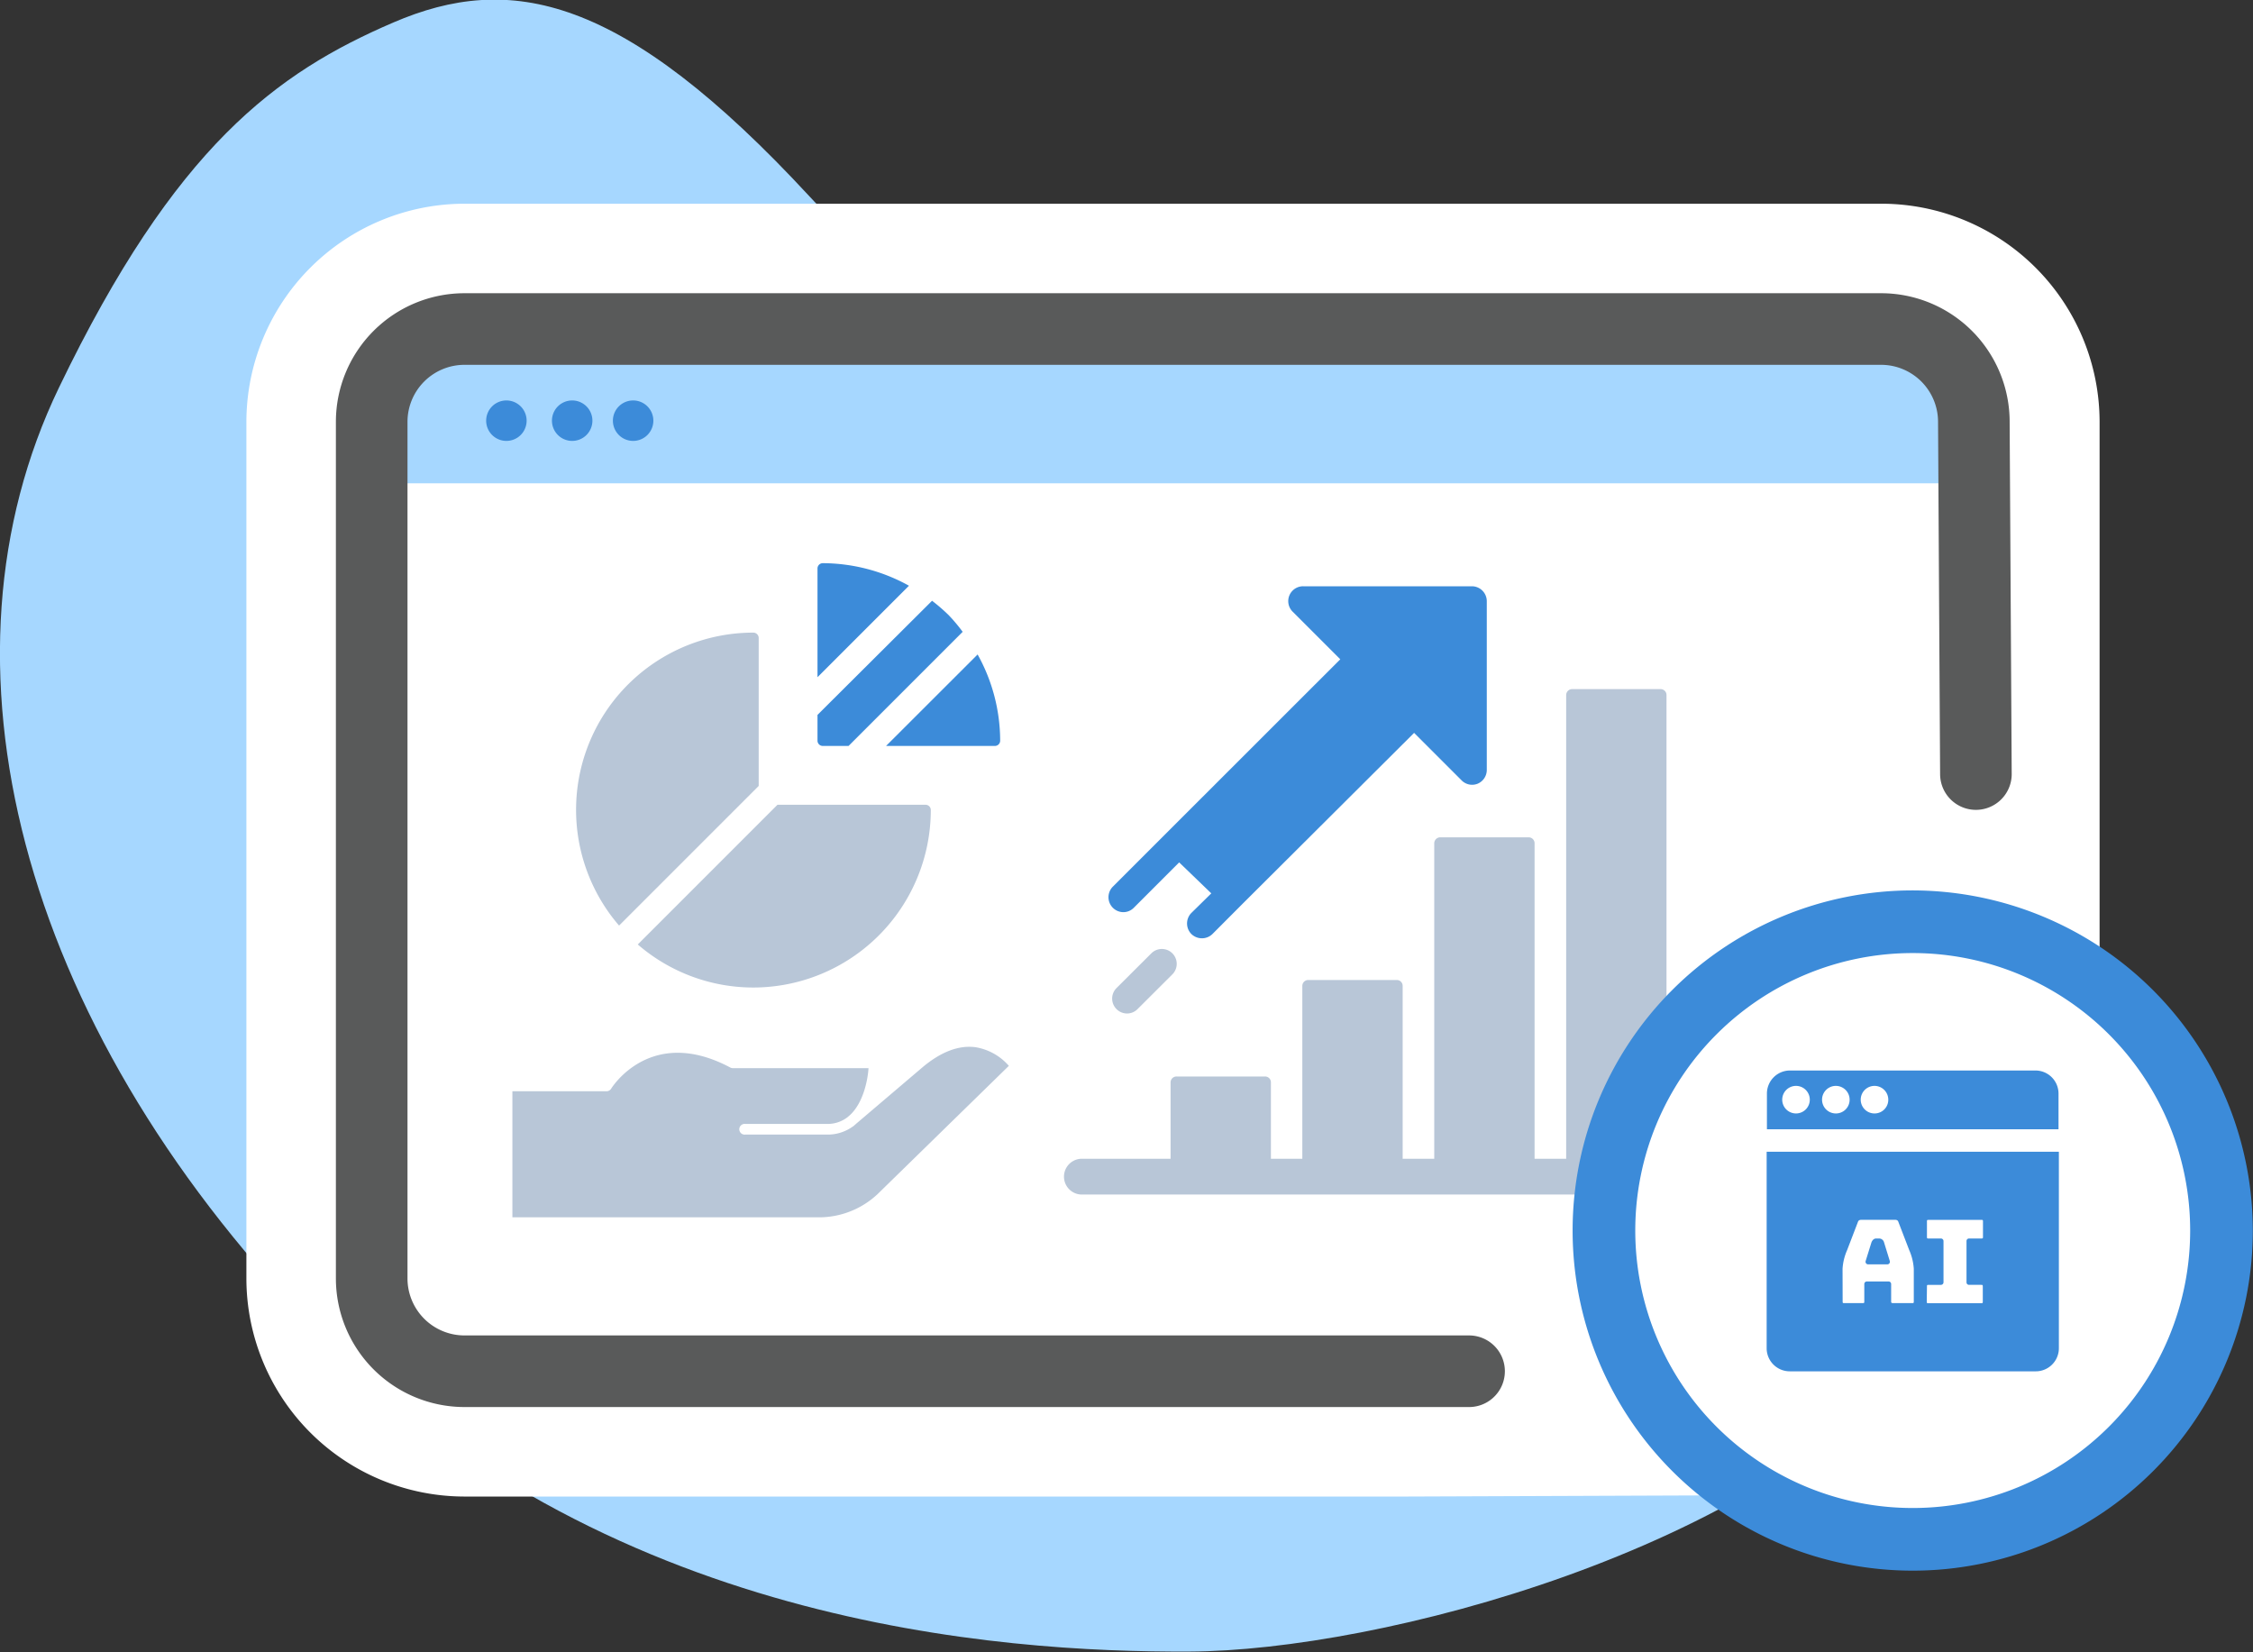 <svg xmlns="http://www.w3.org/2000/svg" viewBox="0 0 251.73 184.57" width="251.73" height="184.57"><rect x="0" y="0" width="251.73" height="184.57" fill="#333333" stroke="none"/><title>Maximize ROI From Your Content With AI</title><g id="Layer_2" data-name="Layer 2"><g id="Layer_1-2" data-name="Layer 1"><g id="Maximize_ROI_From_Your_Content_With_AI" data-name="Maximize ROI From Your Content With AI"><path d="M187.9,47.54c16.17-4.64,28.21.77,39.86,23.3,12.53,21.82,4.33,59.4-12.65,80-18.47,22.47-61.1,33.59-82.21,33.68s-65.77-2.83-98.32-36.68-42.7-74-28-104.52c13-27,24.34-35.2,37.35-40.8S69.5-.72,90.5,22s36,29.8,50.63,31.83,24.48.06,46.77-6.32" style="fill:#a6d7ff"/><path d="M51.9,160.2a17.39,17.39,0,0,1-17.37-17.37V47.13A17.39,17.39,0,0,1,51.9,29.76H210.17a17.39,17.39,0,0,1,17.37,17.37v95.14A17.74,17.74,0,0,1,209.92,160l-52.79.23Z" style="fill:#fff"/><path d="M210.17,36.76a10.37,10.37,0,0,1,10.37,10.37v95.14A10.7,10.7,0,0,1,209.89,153l-52.78.23H51.9a10.37,10.37,0,0,1-10.37-10.37V47.13A10.37,10.37,0,0,1,51.9,36.76Zm0-14H51.9A24.4,24.4,0,0,0,27.53,47.13v95.7A24.39,24.39,0,0,0,51.9,167.2H157.17L210,167a24.75,24.75,0,0,0,24.59-24.7V47.13a24.4,24.4,0,0,0-24.37-24.37" style="fill:#fff"/><path d="M217.54,54h-176V44.1a5.94,5.94,0,0,1,5.94-6H217.54Z" style="fill:#a6d7ff"/><path d="M164.14,153.2H51.9a10.37,10.37,0,0,1-10.37-10.37V47.13A10.37,10.37,0,0,1,51.9,36.76H210.17a10.37,10.37,0,0,1,10.37,10.37l.23,39.35" style="fill:none;stroke:#595a5a;stroke-linecap:round;stroke-miterlimit:10;stroke-width:8px"/><path d="M58.84,47a2.26,2.26,0,1,1-2.25-2.26A2.26,2.26,0,0,1,58.84,47" style="fill:#3c8bd9"/><path d="M66.19,47a2.26,2.26,0,1,1-2.26-2.26A2.26,2.26,0,0,1,66.19,47" style="fill:#3c8bd9"/><path d="M73,47a2.26,2.26,0,1,1-2.26-2.26A2.26,2.26,0,0,1,73,47" style="fill:#3c8bd9"/><path d="M109,117c-1.86-.25-3.84.5-5.89,2.21l-7.37,6.27-.32.28-.07.06-.11.07a4.77,4.77,0,0,1-2.84.87H83.28a.6.6,0,1,1,0-1.19h9.13a3.63,3.63,0,0,0,2.28-.75l.28-.24c1.54-1.43,2-4.06,2.07-5.24l-15.16,0a.68.68,0,0,1-.28-.07c-8.8-4.69-13.14,2.08-13.32,2.37a.61.61,0,0,1-.5.28H57.25V136H91.18A9.58,9.58,0,0,0,98,133.46l14.72-14.38A6.28,6.28,0,0,0,109,117" style="fill:#b8c6d7"/><path d="M84.77,87.81V71.28a.6.6,0,0,0-.6-.6,19.8,19.8,0,0,0-15,32.73Z" style="fill:#b8c6d7"/><path d="M84.17,110.33A19.85,19.85,0,0,0,104,90.51a.59.59,0,0,0-.59-.6H86.87L71.26,105.52a19.74,19.74,0,0,0,12.91,4.81" style="fill:#b8c6d7"/><path d="M91.93,83.34h2.88l12.75-12.75A19,19,0,0,0,106,68.73a20.24,20.24,0,0,0-1.86-1.61L91.34,79.87v2.88a.59.59,0,0,0,.59.59" style="fill:#3c8bd9"/><path d="M91.93,62.92a.59.59,0,0,0-.59.6V75.66l10.22-10.22a20,20,0,0,0-9.63-2.52" style="fill:#3c8bd9"/><path d="M111.16,83.34a.59.59,0,0,0,.59-.59,19.85,19.85,0,0,0-2.52-9.63L99,83.34Z" style="fill:#3c8bd9"/><path d="M189.69,129.46H186.2V77.66a.66.66,0,0,0-.66-.67h-9.88a.67.67,0,0,0-.67.67v51.8h-3.53V94.22a.66.66,0,0,0-.66-.67h-9.88a.67.67,0,0,0-.67.67v35.24h-3.53V110.15a.65.65,0,0,0-.66-.66h-9.88a.66.66,0,0,0-.67.66v19.31H142v-8.53a.65.65,0,0,0-.66-.66h-9.88a.66.66,0,0,0-.67.66v8.53h-9.91a2,2,0,0,0,0,4h68.83a2,2,0,0,0,0-4" style="fill:#b8c6d7"/><path d="M128.64,106.51l-3.89,3.88a1.66,1.66,0,0,0,0,2.35,1.65,1.65,0,0,0,2.35,0l3.89-3.88a1.66,1.66,0,1,0-2.35-2.35" style="fill:#b8c6d7"/><path d="M125.51,101.91a1.63,1.63,0,0,0,1.17-.49l5.07-5.07,3.59,3.46L133.11,102a1.68,1.68,0,0,0,0,2.35,1.7,1.7,0,0,0,1.18.48,1.68,1.68,0,0,0,1.18-.48l3.41-3.42L158,81.88l5.31,5.31a1.65,1.65,0,0,0,1.81.36,1.67,1.67,0,0,0,1-1.54V67.17a1.67,1.67,0,0,0-1.66-1.67H145.61a1.66,1.66,0,0,0-1.18,2.84l5.32,5.32L130.56,92.84l-6.23,6.23a1.67,1.67,0,0,0,1.18,2.84" style="fill:#3c8bd9"/><path d="M213.71,172a34.52,34.52,0,1,1,34.52-34.52A34.56,34.56,0,0,1,213.71,172" style="fill:#fff"/><path d="M213.71,106.48a31,31,0,1,1-31,31,31,31,0,0,1,31-31m0-7a38,38,0,1,0,38,38,38.06,38.06,0,0,0-38-38" style="fill:#3c8bd9"/><path d="M227.46,119.6H200a2.58,2.58,0,0,0-2.58,2.57v4H230v-4a2.58,2.58,0,0,0-2.58-2.57m-26.74,4.8a1.54,1.54,0,1,1,1.53-1.54,1.54,1.54,0,0,1-1.53,1.54m4.45,0a1.54,1.54,0,1,1,1.53-1.54,1.53,1.53,0,0,1-1.53,1.54m4.32,0a1.54,1.54,0,1,1,1.53-1.54,1.53,1.53,0,0,1-1.53,1.54" style="fill:#3c8bd9"/><path d="M208.72,141.26h2.16a.29.29,0,0,0,.27-.37l-.65-2.11a.57.57,0,0,0-.53-.41h-.34c-.16,0-.38.07-.53.43l-.65,2.09a.29.29,0,0,0,.27.37" style="fill:#3c8bd9"/><path d="M197.39,150.63a2.58,2.58,0,0,0,2.58,2.58h27.49a2.58,2.58,0,0,0,2.58-2.58V128.68H197.39Zm17.91-6.87c0-.19,0-.21.21-.21h1.36a.29.29,0,0,0,.28-.29v-4.61a.29.29,0,0,0-.28-.28h-1.36c-.19,0-.21,0-.21-.21V136.5c0-.19,0-.21.21-.21h5.84c.19,0,.21,0,.21.21v1.66c0,.18,0,.21-.21.21H220a.28.28,0,0,0-.28.28v4.61a.28.28,0,0,0,.28.29h1.33c.19,0,.21,0,.21.21v1.63c0,.19,0,.21-.21.21h-5.84c-.19,0-.21,0-.21-.21Zm-9.43-2a6.12,6.12,0,0,1,.51-2.09l1.2-3.13c.06-.17.15-.26.43-.26h3.69c.28,0,.36.09.42.27l1.2,3.12a6.12,6.12,0,0,1,.51,2.09v3.62c0,.19,0,.21-.21.21h-2.07c-.25,0-.25-.06-.25-.21v-1.92a.29.29,0,0,0-.28-.29h-2.43a.29.29,0,0,0-.29.29v1.92c0,.19,0,.21-.21.21h-2c-.19,0-.21,0-.21-.21Z" style="fill:#3c8bd9"/></g></g></g></svg>